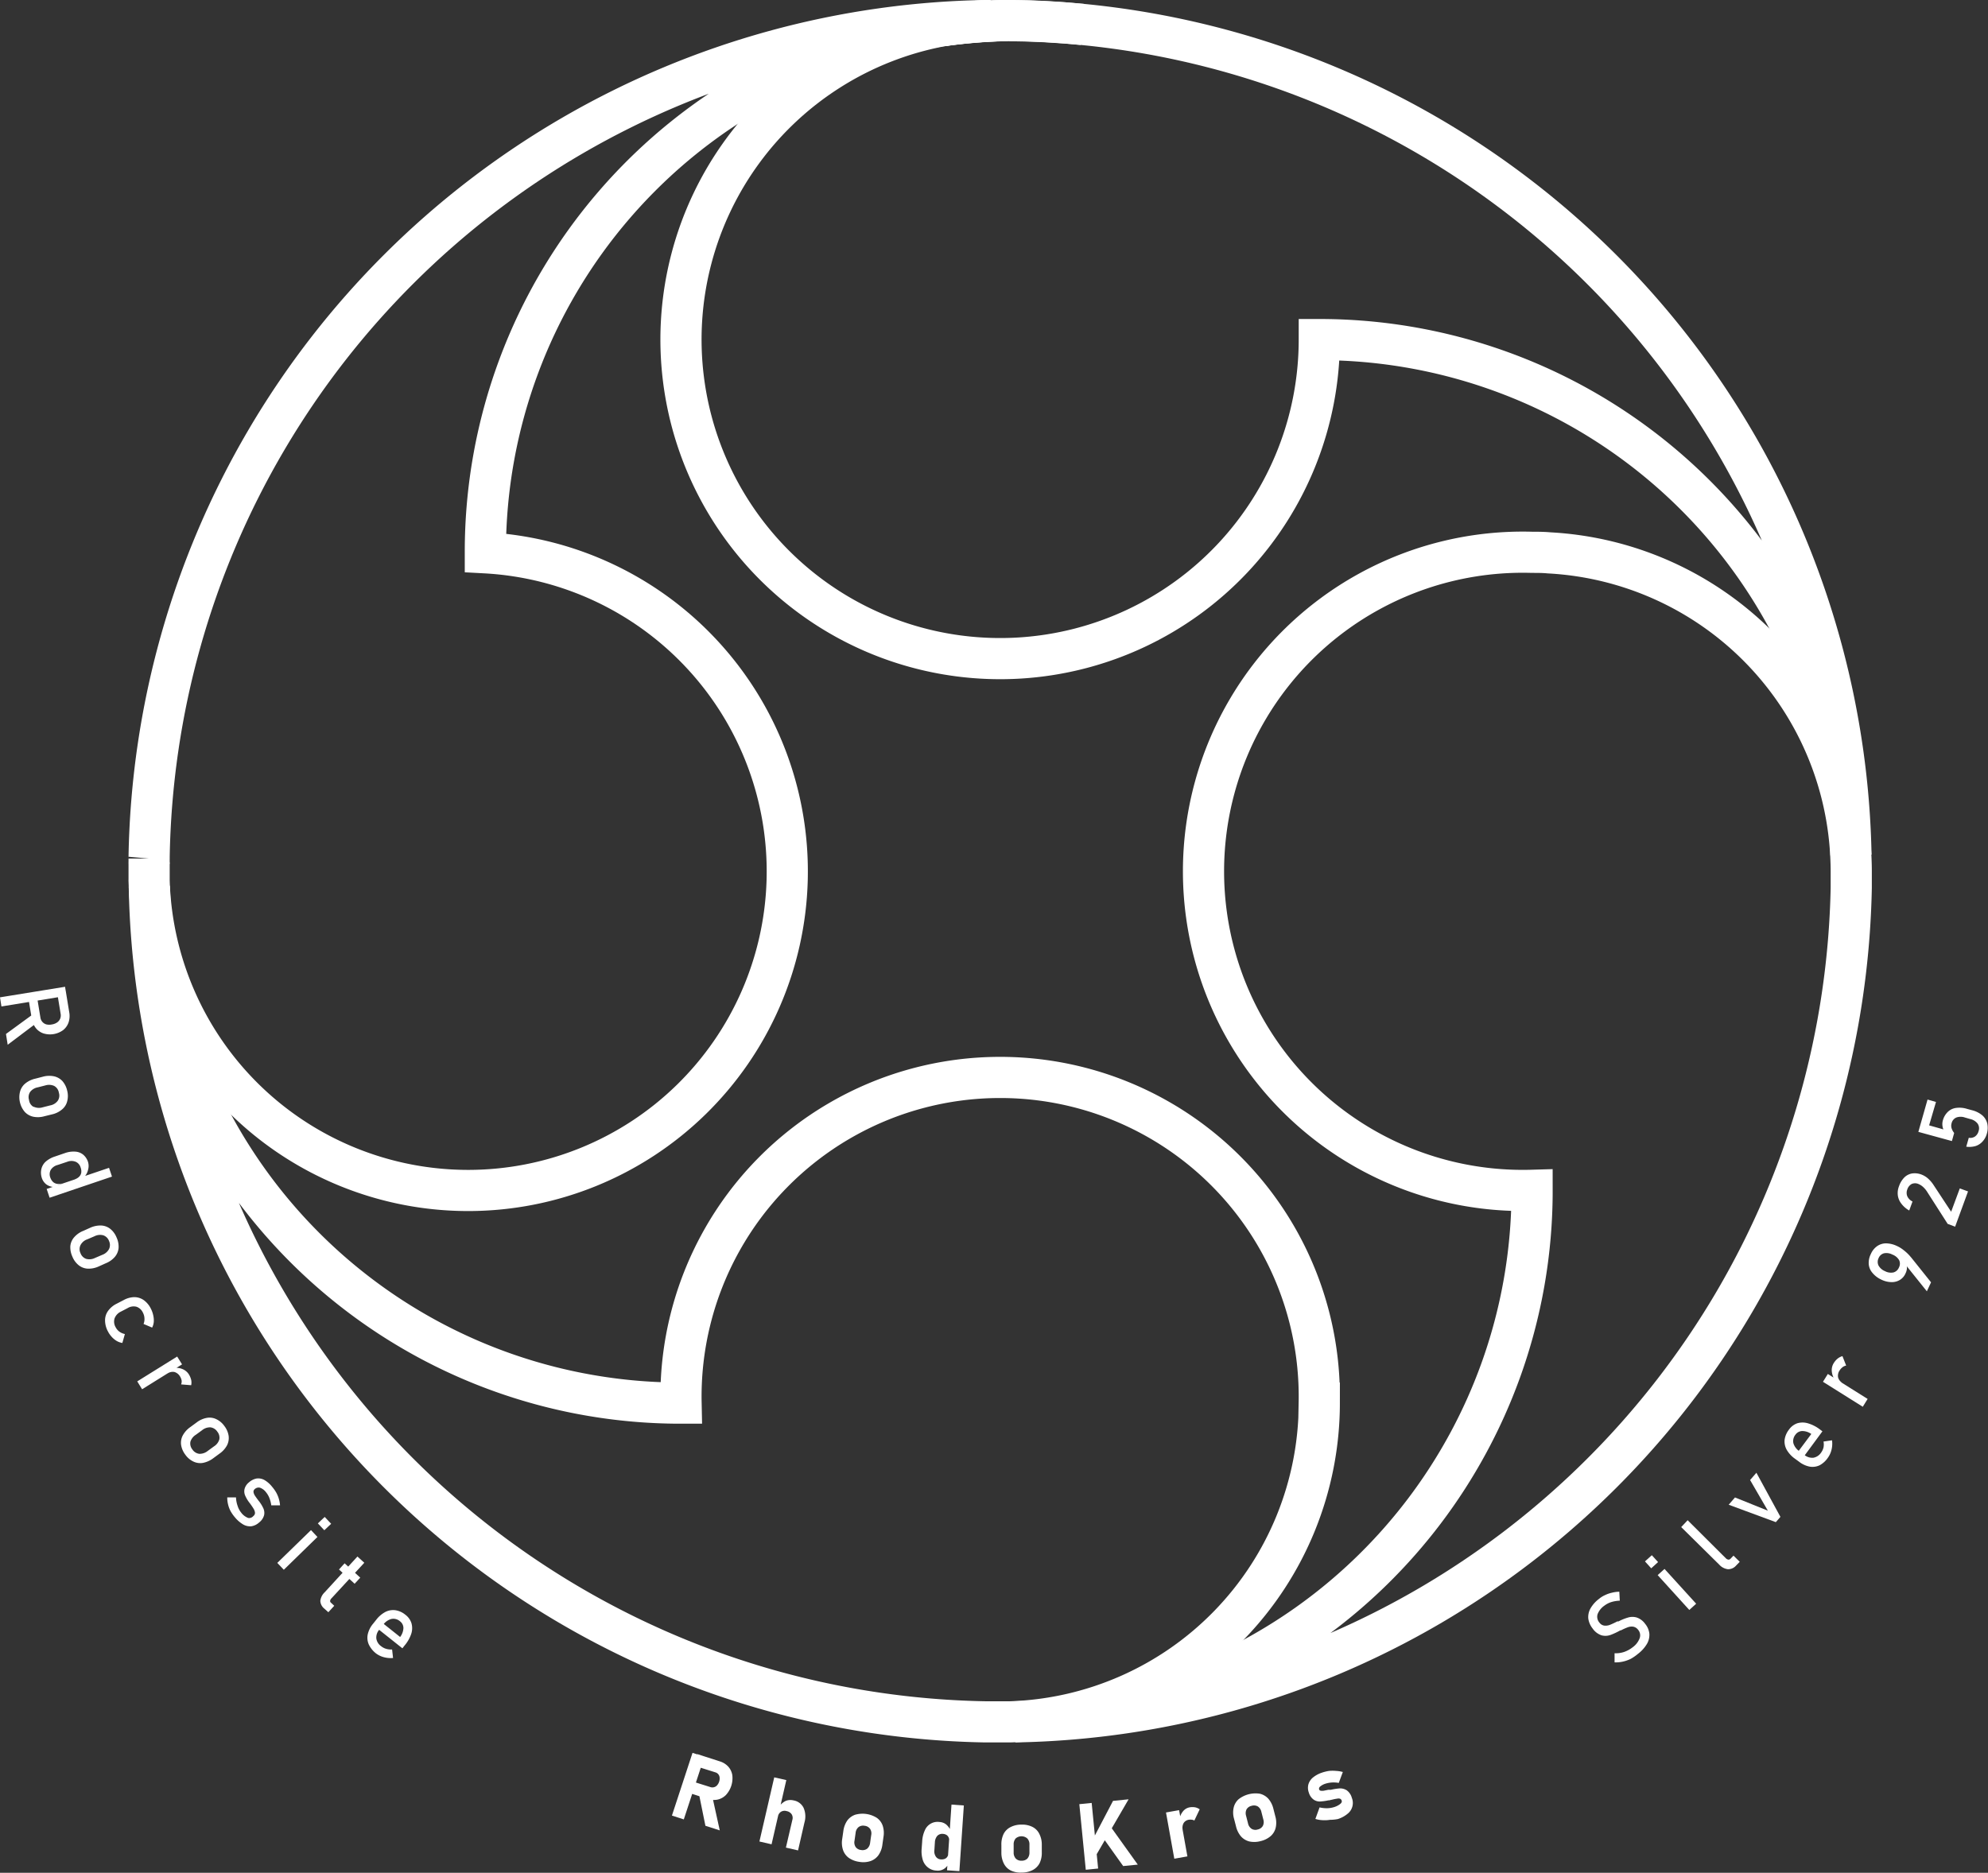 <svg id="Capa_1" data-name="Capa 1" xmlns="http://www.w3.org/2000/svg" viewBox="0 0 289.71 272.99"><rect x="0" y="0" width="289.71" height="272.99" fill="#333333" stroke="none"/><defs><style>.cls-1{fill:none;stroke:#fff;stroke-miterlimit:10;stroke-width:6px;}.cls-2{fill:#fff;}</style></defs><path class="cls-1" d="M418.47,176a48.52,48.52,0,0,0-7.19.77,78.82,78.82,0,0,1,9.66-.78" transform="translate(-274.08 -173.01)"/><path class="cls-1" d="M431.86,176.58c-3.52-.34-7.07-.54-10.66-.56h-.11" transform="translate(-274.08 -173.01)"/><path class="cls-1" d="M543.82,297.64a77.48,77.48,0,0,0-77.48-75.13,46.51,46.51,0,1,1-55.07-45.72,79.14,79.14,0,0,1,9.67-.78h.1s0,0,0,0h.12c3.59,0,7.14.22,10.65.56A124,124,0,0,1,543.82,297.64Z" transform="translate(-274.08 -173.01)"/><path class="cls-1" d="M418.47,176a48.52,48.52,0,0,0-7.19.77,78.82,78.82,0,0,1,9.66-.78" transform="translate(-274.08 -173.01)"/><path class="cls-1" d="M344.81,253.51v.08a46.51,46.51,0,1,1-49,47.81.31.31,0,0,1,0-.1h0v0c0-.4,0-.79,0-1.2s0-.8,0-1.2a0,0,0,0,0,0,0v0a.37.37,0,0,1,0-.11.62.62,0,0,1,0-.13v-.06c0-.15,0-.29,0-.44a1,1,0,0,0,0-.17A124,124,0,0,1,418.47,176a48.8,48.8,0,0,0-7.2.77,77.44,77.44,0,0,0-66.46,76.72Z" transform="translate(-274.08 -173.01)"/><path class="cls-1" d="M543.86,300c0,.51,0,1,0,1.52V302c0,.15,0,.29,0,.44A124,124,0,0,1,422,424a77.57,77.57,0,0,0,70.73-51.1h0a77.17,77.17,0,0,0,4.62-26.38,46.52,46.52,0,1,1,0-93c.82,0,1.65,0,2.48.08a46.51,46.51,0,0,1,44,44.92C543.85,299,543.86,299.52,543.86,300Z" transform="translate(-274.08 -173.01)"/><path class="cls-1" d="M466.34,377.54A46.52,46.52,0,0,1,421.27,424h-3.61A124,124,0,0,1,295.84,302.21a77.45,77.45,0,0,0,77.49,75.33,46.51,46.51,0,1,1,93,0Z" transform="translate(-274.08 -173.01)"/><path class="cls-2" d="M283.56,316.85l.21,1.32-9.48,1.55-.21-1.33Zm-4.67,4,.52,1.28-4.21,3.17-.25-1.57Zm.55-2.74.53,3.23a1.21,1.21,0,0,0,.88,1,1.94,1.94,0,0,0,.8,0,1.79,1.79,0,0,0,.75-.29,1.25,1.25,0,0,0,.44-.53,1.29,1.29,0,0,0,.08-.71l-.53-3.23,1.26-.2.52,3.18a3,3,0,0,1-.1,1.49,2.42,2.42,0,0,1-.81,1.13,3.24,3.24,0,0,1-2.87.46,2.39,2.39,0,0,1-1.12-.81,3.06,3.06,0,0,1-.57-1.38l-.52-3.18Z" transform="translate(-274.08 -173.01)"/><path class="cls-2" d="M277,332.14a2.31,2.31,0,0,1,.76-1.19,3.53,3.53,0,0,1,1.48-.71l1.08-.28a3.51,3.51,0,0,1,1.63-.06,2.37,2.37,0,0,1,1.22.69,3.19,3.19,0,0,1,.7,1.4,3.08,3.08,0,0,1,0,1.56,2.23,2.23,0,0,1-.75,1.18,3.39,3.39,0,0,1-1.46.72l-1.1.27a3.43,3.43,0,0,1-1.64.07,2.37,2.37,0,0,1-1.22-.69,3.25,3.25,0,0,1-.71-1.4A3.19,3.19,0,0,1,277,332.14Zm2,2.2a1.82,1.82,0,0,0,1.3.08l1.1-.28a1.75,1.75,0,0,0,1.1-.68,1.35,1.35,0,0,0,.16-1.16,1.36,1.36,0,0,0-.69-1,1.84,1.84,0,0,0-1.29-.07l-1.1.28a1.81,1.81,0,0,0-1.11.67,1.38,1.38,0,0,0-.16,1.17A1.32,1.32,0,0,0,278.94,334.34Z" transform="translate(-274.08 -173.01)"/><path class="cls-2" d="M280.11,343.41a2.09,2.09,0,0,1,.64-1.08,3.81,3.81,0,0,1,1.34-.74l1.43-.49a3.73,3.73,0,0,1,1.52-.22,2,2,0,0,1,1.16.44,2.32,2.32,0,0,1,.71,1.07,2.05,2.05,0,0,1,0,1.15,2.23,2.23,0,0,1-.58,1.06l-1.37.32a1.59,1.59,0,0,0,.66-.39,1.08,1.08,0,0,0,.3-.58,1.55,1.55,0,0,0-.09-.75,1.28,1.28,0,0,0-.72-.84,1.64,1.64,0,0,0-1.23,0l-1.41.47a1.66,1.66,0,0,0-1,.72,1.33,1.33,0,0,0-.06,1.11,1.63,1.63,0,0,0,.4.64,1.19,1.19,0,0,0,.6.28,1.63,1.63,0,0,0,.77-.1l-1.33.55a2,2,0,0,1-1-.36,1.92,1.92,0,0,1-.69-1A2.44,2.44,0,0,1,280.11,343.41Zm9.86-.17.43,1.28-9.09,3.08-.43-1.28Z" transform="translate(-274.08 -173.01)"/><path class="cls-2" d="M284.33,354.65a2.28,2.28,0,0,1,.56-1.29,3.46,3.46,0,0,1,1.35-.94l1-.45a3.57,3.57,0,0,1,1.6-.32,2.29,2.29,0,0,1,1.31.49,3.06,3.06,0,0,1,.92,1.26,3.16,3.16,0,0,1,.29,1.54,2.33,2.33,0,0,1-.55,1.29,3.44,3.44,0,0,1-1.33.93l-1,.45a3.52,3.52,0,0,1-1.61.33,2.29,2.29,0,0,1-1.31-.49,3.1,3.1,0,0,1-.93-1.26A3.26,3.26,0,0,1,284.33,354.65Zm2.3,1.86a1.82,1.82,0,0,0,1.29-.13l1.05-.45a1.82,1.82,0,0,0,1-.85,1.38,1.38,0,0,0,0-1.17,1.36,1.36,0,0,0-.83-.83,1.79,1.79,0,0,0-1.28.13l-1.05.45a1.75,1.75,0,0,0-1,.85,1.34,1.34,0,0,0,0,1.17A1.37,1.37,0,0,0,286.63,356.51Z" transform="translate(-274.08 -173.01)"/><path class="cls-2" d="M289.39,365.48a2.32,2.32,0,0,1,.43-1.37,3.36,3.36,0,0,1,1.26-1.06l1-.52a3.37,3.37,0,0,1,1.57-.44,2.42,2.42,0,0,1,1.37.43,3.34,3.34,0,0,1,1.05,1.26,3.9,3.9,0,0,1,.35,1,3.23,3.23,0,0,1,.07.92,2.28,2.28,0,0,1-.24.83L295,366a1.86,1.86,0,0,0,.13-.84,1.88,1.88,0,0,0-.22-.8,1.6,1.6,0,0,0-.95-.87,1.68,1.68,0,0,0-1.28.2l-1,.52a1.78,1.78,0,0,0-.91,1,1.61,1.61,0,0,0,.17,1.28,1.79,1.79,0,0,0,.55.64,2.06,2.06,0,0,0,.79.34l-.37,1.3a2.44,2.44,0,0,1-.82-.29,3.17,3.17,0,0,1-.71-.58,3.52,3.52,0,0,1-.58-.83A3.41,3.41,0,0,1,289.39,365.48Z" transform="translate(-274.08 -173.01)"/><path class="cls-2" d="M299.9,370.75l.71,1.14-5.82,3.63-.71-1.15Zm.65,3.5a1.68,1.68,0,0,0-.23-.59,1.41,1.41,0,0,0-.83-.66,1.36,1.36,0,0,0-1,.22l1-.81a2.41,2.41,0,0,1,1.24.19,2,2,0,0,1,.88.76,2.78,2.78,0,0,1,.33.79,1.87,1.87,0,0,1,0,.78l-1.47-.12A1.17,1.17,0,0,0,300.55,374.25Z" transform="translate(-274.08 -173.01)"/><path class="cls-2" d="M300.47,383.62a2.3,2.3,0,0,1,.25-1.38,3.6,3.6,0,0,1,1.11-1.22l.9-.66a3.45,3.45,0,0,1,1.49-.67,2.24,2.24,0,0,1,1.38.19,3,3,0,0,1,1.18,1,3.12,3.12,0,0,1,.62,1.44,2.37,2.37,0,0,1-.24,1.38,3.54,3.54,0,0,1-1.1,1.21l-.91.67a3.69,3.69,0,0,1-1.49.67,2.29,2.29,0,0,1-1.39-.19,3,3,0,0,1-1.18-1A3.12,3.12,0,0,1,300.47,383.62Zm2.65,1.31a1.87,1.87,0,0,0,1.23-.42l.92-.67a1.81,1.81,0,0,0,.77-1,1.38,1.38,0,0,0-.29-1.14,1.41,1.41,0,0,0-1-.63,1.81,1.81,0,0,0-1.22.42l-.92.67a1.84,1.84,0,0,0-.78,1,1.38,1.38,0,0,0,.29,1.14A1.41,1.41,0,0,0,303.12,384.93Z" transform="translate(-274.08 -173.01)"/><path class="cls-2" d="M307.68,393.28a4.09,4.09,0,0,1-.37-1,4,4,0,0,1-.11-1l1.27,0a4.27,4.27,0,0,0,.24,1.25,3,3,0,0,0,.54,1,2.25,2.25,0,0,0,1,.75A.79.79,0,0,0,311,394a.57.57,0,0,0,.24-.49,1.39,1.39,0,0,0-.19-.55c-.11-.19-.28-.44-.51-.76l-.07-.09-.07-.09,0,0,0,0a4.93,4.93,0,0,1-.59-1,1.55,1.55,0,0,1-.1-.93,1.83,1.83,0,0,1,.65-1,2.34,2.34,0,0,1,1.11-.56,1.85,1.85,0,0,1,1.13.21,4,4,0,0,1,1.14,1,5.51,5.51,0,0,1,.59.83,4.55,4.55,0,0,1,.56,1.87l-1.28,0a4.35,4.35,0,0,0-.28-1.09,3.1,3.1,0,0,0-.51-.85,1.88,1.88,0,0,0-.85-.63.82.82,0,0,0-.76.2.49.49,0,0,0-.19.42,1.28,1.28,0,0,0,.18.49c.11.17.27.4.49.69l.05.07.06.07,0,0,0,0a5.28,5.28,0,0,1,.65,1.05,1.62,1.62,0,0,1,.12,1,2,2,0,0,1-.72,1.07,2.18,2.18,0,0,1-1.14.56,2,2,0,0,1-1.17-.25,4.59,4.59,0,0,1-1.23-1.06A5.47,5.47,0,0,1,307.68,393.28Z" transform="translate(-274.08 -173.01)"/><path class="cls-2" d="M319.4,396.05l.94,1-4.9,4.78-.95-1Zm2-1.92.94,1-1,.94-.94-1Z" transform="translate(-274.08 -173.01)"/><path class="cls-2" d="M320.76,406.37a2.06,2.06,0,0,1,.64-1.26l4.77-5.21,1,.91L322.38,406a.64.64,0,0,0-.19.35.32.32,0,0,0,.13.29l.47.44-.86.94-.58-.52A1.53,1.53,0,0,1,320.76,406.37Zm3.54-5.48,2.28,2.09-.82.89-2.28-2.08Z" transform="translate(-274.08 -173.01)"/><path class="cls-2" d="M327.82,412.71a2.44,2.44,0,0,1-.15-1.46,3.66,3.66,0,0,1,.76-1.53l.48-.6a4.07,4.07,0,0,1,1.35-1.15,2.47,2.47,0,0,1,1.45-.24,3,3,0,0,1,1.46.67,2.47,2.47,0,0,1,.88,1.25,2.66,2.66,0,0,1-.05,1.55,5.25,5.25,0,0,1-1,1.72l-.28.36-3.62-2.88.68-.85,2.61,2.08a2.3,2.3,0,0,0,.48-1.29,1.24,1.24,0,0,0-.5-1,1.47,1.47,0,0,0-1.24-.34,2.14,2.14,0,0,0-1.21.85l-.54.68a1.74,1.74,0,0,0-.46,1.3,1.67,1.67,0,0,0,.71,1.15,2.08,2.08,0,0,0,.74.38,2.44,2.44,0,0,0,.85.09l.14,1.24a3.87,3.87,0,0,1-1.36-.12,3.29,3.29,0,0,1-1.17-.58A3.65,3.65,0,0,1,327.82,412.71Z" transform="translate(-274.08 -173.01)"/><path class="cls-2" d="M375,428.52l1.73.56-3,9.14-1.73-.56Zm-.54,4,3.18,1a.89.89,0,0,0,.51,0,.87.87,0,0,0,.43-.27,1.44,1.44,0,0,0,.3-.53,1.41,1.41,0,0,0,.07-.6.86.86,0,0,0-.19-.48.88.88,0,0,0-.43-.28l-3.18-1,.54-1.66,3.32,1.07a2.75,2.75,0,0,1,1.21.77,2.42,2.42,0,0,1,.58,1.24,3.63,3.63,0,0,1-.93,2.88,2.48,2.48,0,0,1-1.2.67,2.71,2.71,0,0,1-1.43-.09l-3.32-1.07Zm1.48,2,1.93.3,1.1,5-2.09-.67Z" transform="translate(-274.08 -173.01)"/><path class="cls-2" d="M386.91,432.09l1.76.4-2.15,9.36-1.77-.41Zm2.64,6.2a1,1,0,0,0-.11-.83,1.13,1.13,0,0,0-.73-.45,1,1,0,0,0-.82.1,1,1,0,0,0-.44.7l.2-1.51a2.66,2.66,0,0,1,.94-.78,1.86,1.86,0,0,1,1.13-.07,2,2,0,0,1,1.47,1.09,3.15,3.15,0,0,1,.12,2.14l-.93,4.06-1.77-.41Z" transform="translate(-274.08 -173.01)"/><path class="cls-2" d="M397.78,443.83a2.35,2.35,0,0,1-.85-1.16,3.38,3.38,0,0,1-.11-1.64l.16-1.11a3.49,3.49,0,0,1,.57-1.53,2.44,2.44,0,0,1,1.15-.85,3.91,3.91,0,0,1,3.17.46,2.33,2.33,0,0,1,.85,1.15,3.43,3.43,0,0,1,.11,1.62l-.16,1.13a3.4,3.4,0,0,1-.57,1.53,2.39,2.39,0,0,1-1.15.86,3.34,3.34,0,0,1-1.63.12A3.49,3.49,0,0,1,397.78,443.83Zm2.67-1.34a1.31,1.31,0,0,0,.43-.85l.16-1.13a1.2,1.2,0,0,0-.17-.92,1.1,1.1,0,0,0-.8-.44,1.09,1.09,0,0,0-.87.19,1.22,1.22,0,0,0-.43.84l-.16,1.13a1.23,1.23,0,0,0,.16.93,1.1,1.1,0,0,0,.79.44A1.14,1.14,0,0,0,400.45,442.49Z" transform="translate(-274.08 -173.01)"/><path class="cls-2" d="M409.28,445.2a2.19,2.19,0,0,1-.72-1.06,4.32,4.32,0,0,1-.17-1.62l.08-1.09a4.33,4.33,0,0,1,.38-1.6A2,2,0,0,1,411,438.6a1.65,1.65,0,0,1,1,.39,2.36,2.36,0,0,1,.66,1l-.24,1.5a1.27,1.27,0,0,0-.08-.6.84.84,0,0,0-.32-.4,1.11,1.11,0,0,0-.54-.16,1,1,0,0,0-.81.29,1.55,1.55,0,0,0-.35.95l-.07,1.09a1.4,1.4,0,0,0,.22,1,.94.94,0,0,0,.76.39,1.25,1.25,0,0,0,.56-.09.81.81,0,0,0,.37-.34,1.32,1.32,0,0,0,.16-.56l0,1.56a1.68,1.68,0,0,1-1.76,1.06A2.08,2.08,0,0,1,409.28,445.2Zm3.46-9.14,1.8.13-.65,9.57-1.8-.12Z" transform="translate(-274.08 -173.01)"/><path class="cls-2" d="M421.38,445.67a2.27,2.27,0,0,1-1-1,3.45,3.45,0,0,1-.37-1.61v-1.11a3.47,3.47,0,0,1,.32-1.6,2.29,2.29,0,0,1,1-1,3.41,3.41,0,0,1,1.6-.37,3.32,3.32,0,0,1,1.6.33,2.22,2.22,0,0,1,1,1,3.39,3.39,0,0,1,.37,1.59V443a3.44,3.44,0,0,1-.32,1.6,2.37,2.37,0,0,1-1,1,3.41,3.41,0,0,1-1.6.37A3.32,3.32,0,0,1,421.38,445.67Zm2.42-1.74a1.3,1.3,0,0,0,.3-.91l0-1.13a1.23,1.23,0,0,0-.31-.89,1.29,1.29,0,0,0-1.7,0,1.3,1.3,0,0,0-.29.9l0,1.13a1.26,1.26,0,0,0,.31.9,1.11,1.11,0,0,0,.85.31A1.15,1.15,0,0,0,423.8,443.93Z" transform="translate(-274.08 -173.01)"/><path class="cls-2" d="M431.37,436l1.8-.18.94,9.56-1.8.18Zm1.66,5.72,3.25-6.2,2.27-.23L433.49,444Zm1.48-1.26,1.45-1.14,3.93,5.49-2.13.21Z" transform="translate(-274.08 -173.01)"/><path class="cls-2" d="M444,437.21l1.91-.34,1.21,6.74-1.91.34Zm3.78,1.06a1.38,1.38,0,0,0-.45,0,1.07,1.07,0,0,0-.77.5,1.42,1.42,0,0,0-.12,1l-.45-1.73a2.42,2.42,0,0,1,.55-1.07,1.61,1.61,0,0,1,.92-.51,2.34,2.34,0,0,1,.79,0,1.78,1.78,0,0,1,.66.29l-.78,1.64A.72.72,0,0,0,447.73,438.27Z" transform="translate(-274.08 -173.01)"/><path class="cls-2" d="M456.17,441.44a2.44,2.44,0,0,1-1.24-.74,3.49,3.49,0,0,1-.73-1.48l-.28-1.08a3.26,3.26,0,0,1-.06-1.63,2.35,2.35,0,0,1,.72-1.23,4,4,0,0,1,3.11-.8,2.43,2.43,0,0,1,1.23.73,3.52,3.52,0,0,1,.73,1.46l.28,1.1a3.3,3.3,0,0,1,.06,1.64,2.35,2.35,0,0,1-.72,1.23,3.4,3.4,0,0,1-1.47.74A3.51,3.51,0,0,1,456.17,441.44Zm1.94-2.27a1.26,1.26,0,0,0,.07-.95l-.28-1.1a1.28,1.28,0,0,0-.52-.79,1.14,1.14,0,0,0-.9-.09,1.12,1.12,0,0,0-.74.51,1.29,1.29,0,0,0-.07.94l.28,1.1a1.27,1.27,0,0,0,.52.8,1.07,1.07,0,0,0,.89.1A1.12,1.12,0,0,0,458.11,439.17Z" transform="translate(-274.08 -173.01)"/><path class="cls-2" d="M467.9,438.28a4.81,4.81,0,0,1-1.13.05,4,4,0,0,1-1-.18l.61-1.68a4.42,4.42,0,0,0,1.14.12,3.64,3.64,0,0,0,1-.17,2.63,2.63,0,0,0,.88-.46c.19-.16.26-.32.2-.48a.4.4,0,0,0-.25-.28.86.86,0,0,0-.43,0,5.72,5.72,0,0,0-.66.13l-.23.05-.25.06h-.11a7.82,7.82,0,0,1-1.24.17,1.51,1.51,0,0,1-.92-.28,1.91,1.91,0,0,1-.69-1,2,2,0,0,1-.07-1.21,2.05,2.05,0,0,1,.66-1,4.15,4.15,0,0,1,1.36-.73,5.82,5.82,0,0,1,1-.24,5.09,5.09,0,0,1,1,0,4.45,4.45,0,0,1,1,.16l-.59,1.59a4.37,4.37,0,0,0-1-.06,3.93,3.93,0,0,0-.93.17,2.21,2.21,0,0,0-.76.4.41.41,0,0,0-.18.43.31.31,0,0,0,.24.2,1.54,1.54,0,0,0,.43,0l.7-.14.11,0,.12,0,.06,0h.06a9.26,9.26,0,0,1,1.3-.2,1.82,1.82,0,0,1,1,.27,2,2,0,0,1,.75,1.1,2,2,0,0,1-.62,2.33,4.23,4.23,0,0,1-1.42.77A6.21,6.21,0,0,1,467.9,438.28Z" transform="translate(-274.08 -173.01)"/><path class="cls-2" d="M511.72,414.82a5.07,5.07,0,0,1-1.15.4,4.79,4.79,0,0,1-1.2.11l0-1.33a3.81,3.81,0,0,0,1.39-.19,4.2,4.2,0,0,0,1.27-.7,2.85,2.85,0,0,0,1-1.31,1.24,1.24,0,0,0-.22-1.21h0a1.19,1.19,0,0,0-.7-.46,1.6,1.6,0,0,0-.8.08,7.73,7.73,0,0,0-1,.45l0,0,0,0-.09,0a10.4,10.4,0,0,1-1.46.68,2.22,2.22,0,0,1-1.28.05,2.59,2.59,0,0,1-1.31-1h0a3,3,0,0,1-.63-1.45,2.54,2.54,0,0,1,.32-1.47,4.6,4.6,0,0,1,1.25-1.4,3.66,3.66,0,0,1,.86-.54,4.56,4.56,0,0,1,1-.35,4.78,4.78,0,0,1,1.09-.15l.07,1.31a4.66,4.66,0,0,0-1.24.2,3.28,3.28,0,0,0-1,.52,2.69,2.69,0,0,0-1,1.26,1.3,1.3,0,0,0,.27,1.21h0a1.07,1.07,0,0,0,.7.44,1.74,1.74,0,0,0,.81-.1,10.39,10.39,0,0,0,1.09-.51l.05,0,0,0,.07,0,.06,0a7.43,7.43,0,0,1,1.41-.57,2.22,2.22,0,0,1,1.25,0,2.52,2.52,0,0,1,1.23.93h0a2.68,2.68,0,0,1,.61,1.43,2.6,2.6,0,0,1-.36,1.5,5.11,5.11,0,0,1-1.29,1.43A6.61,6.61,0,0,1,511.72,414.82Z" transform="translate(-274.08 -173.01)"/><path class="cls-2" d="M513.8,400.61l1-.9.91,1-1,.91Zm1.85,2,1-.9,4.61,5.07-1,.91Z" transform="translate(-274.08 -173.01)"/><path class="cls-2" d="M525.59,400.16a.64.64,0,0,0,.36.19.38.38,0,0,0,.31-.12l.44-.46.91.9-.55.57a1.52,1.52,0,0,1-1.17.51,2,2,0,0,1-1.25-.65l-5.56-5.49.94-1Z" transform="translate(-274.08 -173.01)"/><path class="cls-2" d="M529.12,388.75l.92-1.06,3.5,6.43-.67.77L526,392.35l.92-1.06,4.79,1.93Z" transform="translate(-274.08 -173.01)"/><path class="cls-2" d="M539.27,386.59a2.41,2.41,0,0,1-1.45.21,3.65,3.65,0,0,1-1.55-.71l-.63-.46a4.1,4.1,0,0,1-1.19-1.3,2.49,2.49,0,0,1-.3-1.45,3.09,3.09,0,0,1,.63-1.47,2.5,2.5,0,0,1,1.21-.93,2.72,2.72,0,0,1,1.55,0,5.35,5.35,0,0,1,1.76.9l.36.27-2.74,3.72-.88-.65,2-2.68a2.28,2.28,0,0,0-1.31-.43,1.24,1.24,0,0,0-1,.53,1.48,1.48,0,0,0-.3,1.25,2.17,2.17,0,0,0,.9,1.18l.7.52a1.8,1.8,0,0,0,1.32.41,1.72,1.72,0,0,0,1.12-.75,2.15,2.15,0,0,0,.35-.75,2.26,2.26,0,0,0,0-.86l1.24-.18a3.65,3.65,0,0,1-.07,1.36,3.32,3.32,0,0,1-.54,1.19A3.42,3.42,0,0,1,539.27,386.59Z" transform="translate(-274.08 -173.01)"/><path class="cls-2" d="M539.74,374.43l.71-1.14,5.8,3.64-.71,1.14Zm2.86-2.13a1.79,1.79,0,0,0-.43.47,1.36,1.36,0,0,0-.23,1,1.3,1.3,0,0,0,.64.82l-1.19-.58a2.54,2.54,0,0,1-.37-1.2,1.91,1.91,0,0,1,.3-1.12,2.61,2.61,0,0,1,.57-.65,2,2,0,0,1,.69-.35l.54,1.38A1.11,1.11,0,0,0,542.6,372.3Z" transform="translate(-274.08 -173.01)"/><path class="cls-2" d="M551.57,357.11l.21.11a1,1,0,0,1,.2.64,2,2,0,0,1-.21.77,2.07,2.07,0,0,1-.82.95,2.23,2.23,0,0,1-1.24.32,3.44,3.44,0,0,1-1.46-.36h0a3.64,3.64,0,0,1-1.31-1,2.21,2.21,0,0,1-.53-1.26,2.84,2.84,0,0,1,.3-1.46,2.72,2.72,0,0,1,.92-1.16,2.29,2.29,0,0,1,1.31-.41,3.86,3.86,0,0,1,1.59.39h0a4.36,4.36,0,0,1,.94.58,6.37,6.37,0,0,1,.9.83l.12.14.13.15,2.87,3.59-.61,1.31Zm-.73-.41a1.92,1.92,0,0,0-1-.82h0a1.82,1.82,0,0,0-1.21-.18,1.19,1.19,0,0,0-.79.72,1.22,1.22,0,0,0,0,1.07,1.9,1.9,0,0,0,.93.81h0a1.85,1.85,0,0,0,1.24.19,1.21,1.21,0,0,0,.8-.72A1.19,1.19,0,0,0,550.84,356.7Z" transform="translate(-274.08 -173.01)"/><path class="cls-2" d="M557.91,351.41l-3-4.69a3.37,3.37,0,0,0-.59-.7,2.29,2.29,0,0,0-.66-.42h0a1.23,1.23,0,0,0-1,0,1.4,1.4,0,0,0-.63.79,1.35,1.35,0,0,0,0,1,1.6,1.6,0,0,0,.76.76h0l-.48,1.31h0a3.68,3.68,0,0,1-1.15-1,2.47,2.47,0,0,1-.51-1.2,2.74,2.74,0,0,1,.18-1.36,3.35,3.35,0,0,1,.78-1.27,2.11,2.11,0,0,1,1.13-.57,2.74,2.74,0,0,1,1.38.17h0a3.07,3.07,0,0,1,.93.57,4.72,4.72,0,0,1,.79.92l2.58,3.92,1.26-3.4,1.2.44L559,351.82Z" transform="translate(-274.08 -173.01)"/><path class="cls-2" d="M563,339.4a2.32,2.32,0,0,1-1,.66,3.27,3.27,0,0,1-1.38.1h0l.37-1.3h0a1.24,1.24,0,0,0,.9-.18,1.37,1.37,0,0,0,.53-.8,1.22,1.22,0,0,0-.14-1.08,1.87,1.87,0,0,0-1.08-.67l-.77-.22a1.86,1.86,0,0,0-1.26,0,1.21,1.21,0,0,0-.69.85,1.28,1.28,0,0,0,0,.7,2.1,2.1,0,0,0,.38.7l-.33,1.18L553.64,338l1.34-4.71,1.23.35-1,3.41,2.08.59a2,2,0,0,1-.09-1.27,2.72,2.72,0,0,1,.72-1.27,2.13,2.13,0,0,1,1.21-.59,3.67,3.67,0,0,1,1.61.14l.78.21a3.74,3.74,0,0,1,1.45.74,2.31,2.31,0,0,1,.71,1.17,3,3,0,0,1-.06,1.5A2.77,2.77,0,0,1,563,339.4Z" transform="translate(-274.08 -173.01)"/></svg>